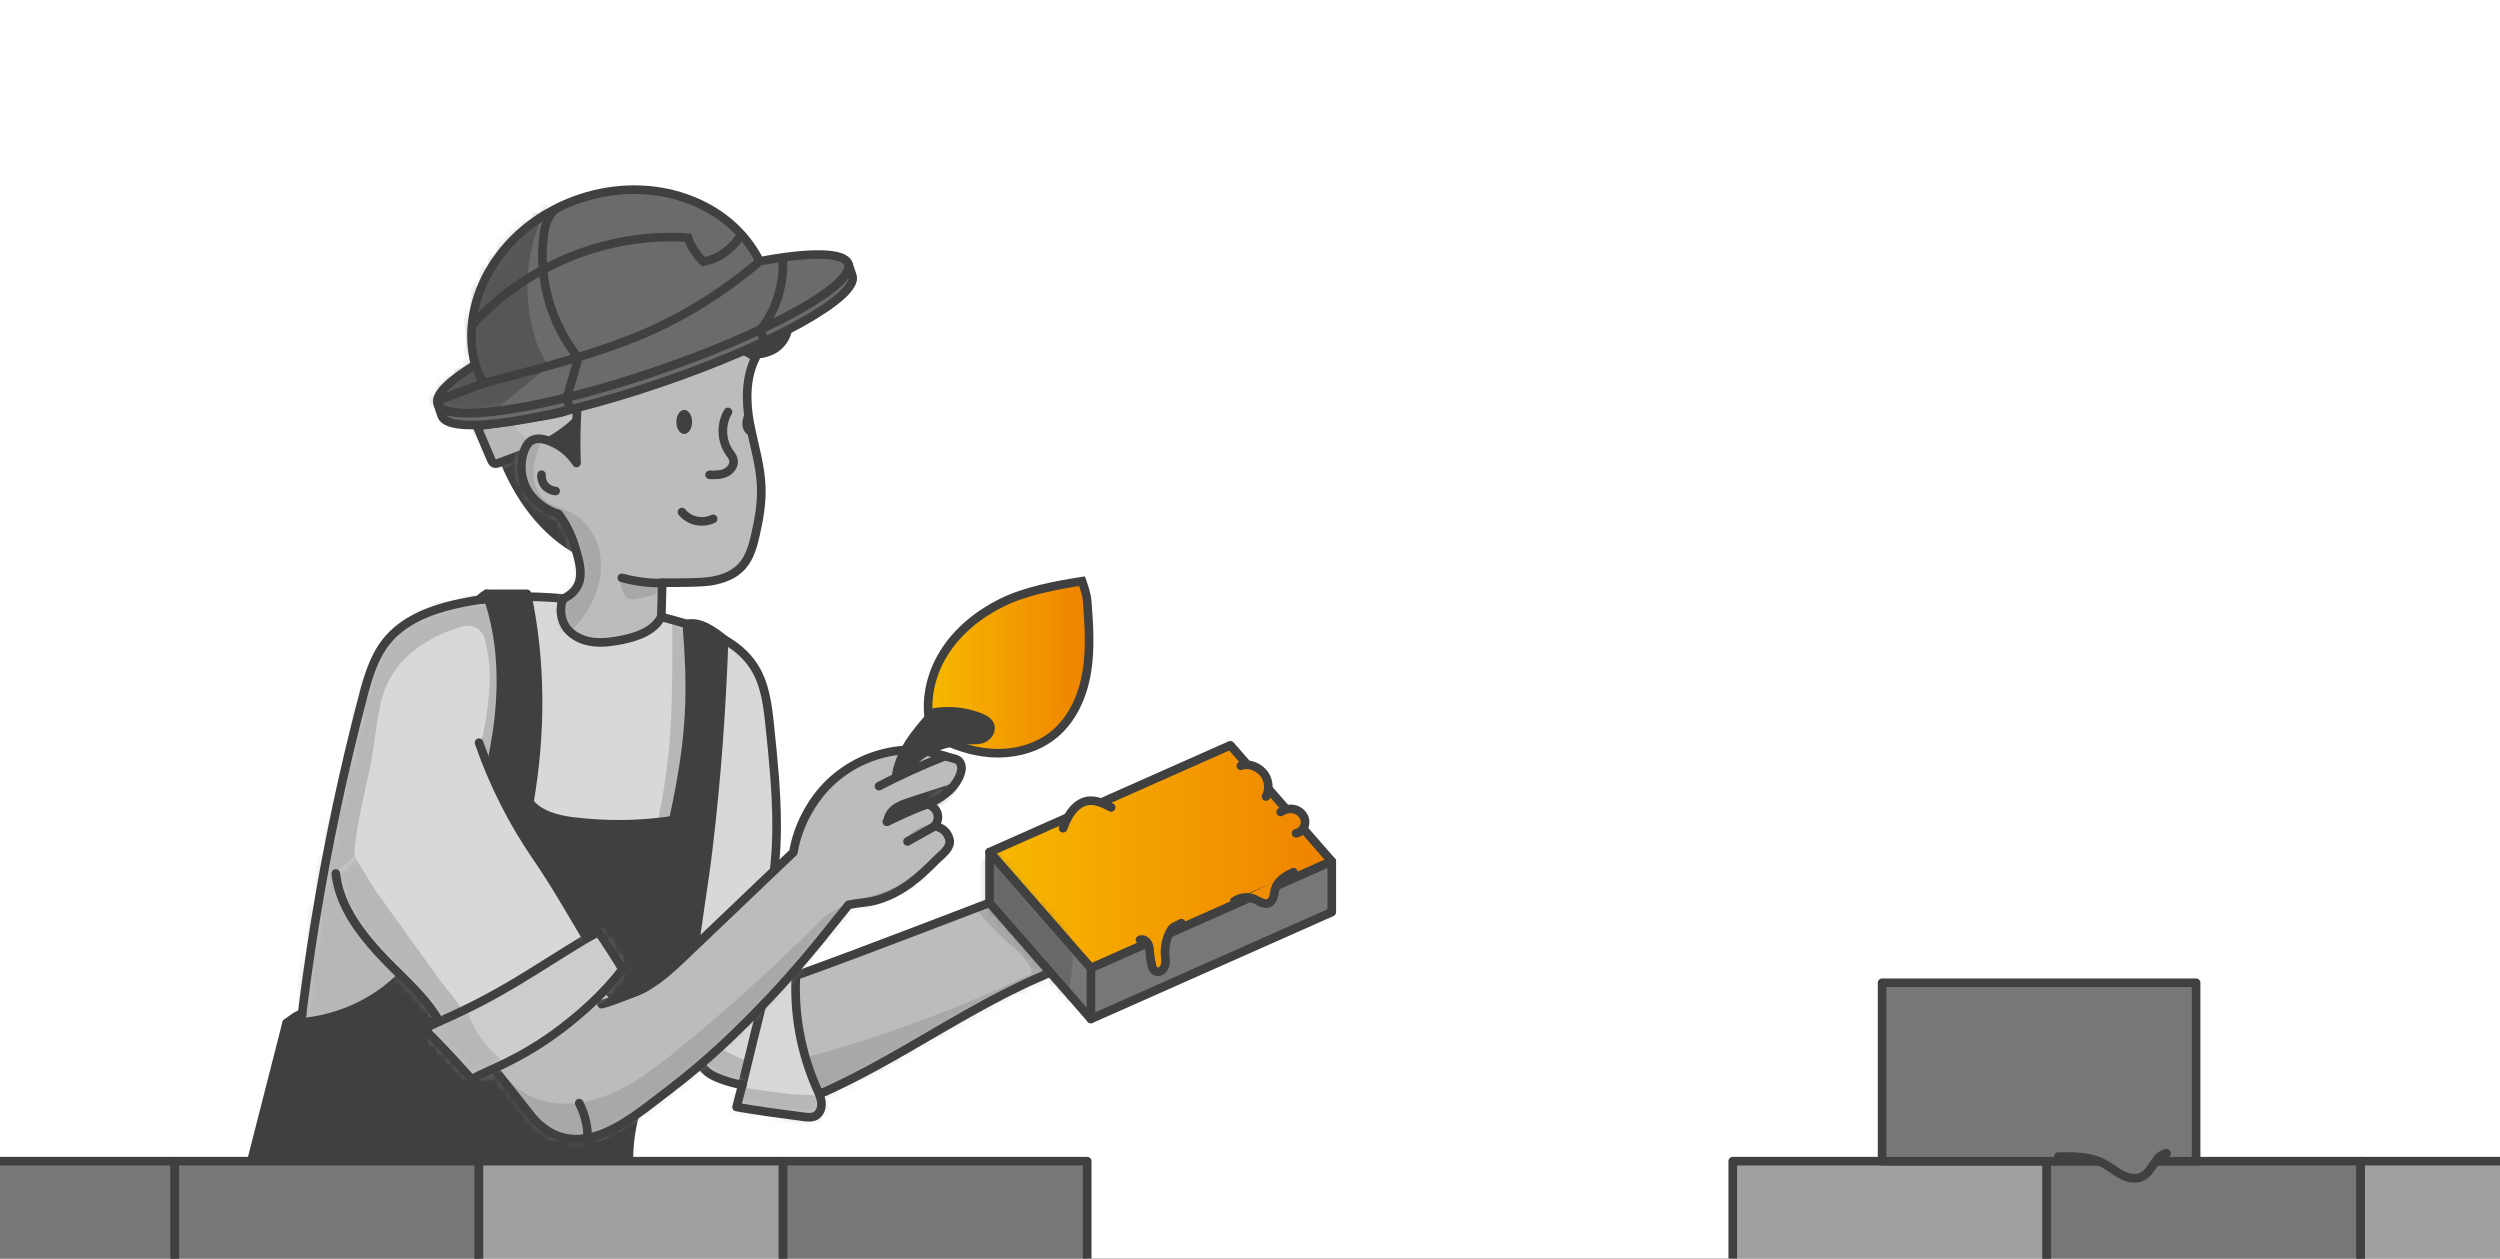 <?xml version="1.0" encoding="UTF-8"?>
<svg xmlns="http://www.w3.org/2000/svg" width="290" height="146" viewBox="0 0 290 146" fill="none">
  <rect x="0" y="0" width="290" height="146" fill="#333333" stroke="none"/>
  <g clip-path="url(#clip0_901_28993)">
    <rect width="320" height="146" transform="translate(-15)" fill="white"></rect>
    <path d="M109.223 85.72C111.291 86.736 113.567 87.391 115.874 87.375C118.181 87.36 120.511 86.651 122.288 85.181C124.425 83.418 125.61 80.709 126.063 77.976C126.517 75.243 126.317 72.449 126.11 69.677C126.048 68.838 125.517 67.414 125.517 67.414C122.518 67.884 118.943 68.553 116.22 69.9C113.498 71.248 111.037 73.234 109.446 75.828C107.854 78.422 107.2 81.648 108 84.581C108.1 84.942 108.261 85.127 108.569 85.343C108.877 85.558 108.884 85.551 109.215 85.72H109.223Z" fill="url(#paint0_linear_901_28993)" stroke="#404040" stroke-miterlimit="10"></path>
    <path d="M68.42 54.736C68.358 56.845 68.451 58.946 68.358 61.056C68.312 62.087 68.22 63.119 68.035 64.142C67.982 64.443 68.012 65.097 67.62 65.135C67.29 65.166 67.105 64.766 66.951 64.543C66.644 64.104 65.99 63.819 65.552 63.519C61.384 60.663 58.677 56.059 57.154 51.233C56.347 48.662 55.839 45.89 56.485 43.273C57.17 40.502 59.115 38.146 61.484 36.56C63.852 34.975 66.636 34.097 69.443 33.566C75.964 32.319 82.815 32.865 89.06 35.113C90.028 35.46 91.051 35.906 91.567 36.799C92.459 38.331 91.297 40.394 89.69 41.125C88.083 41.857 86.214 41.672 84.446 41.533C82.169 41.364 79.855 41.318 77.617 41.772C75.379 42.226 73.203 43.219 71.627 44.882C69.197 47.445 68.52 51.202 68.42 54.736Z" fill="#404040"></path>
    <path d="M67.09 48.608C65.859 49.894 64.344 50.879 62.76 51.68C61.176 52.48 59.5 53.096 57.831 53.704C57.677 53.758 57.508 53.82 57.354 53.766C57.154 53.704 57.047 53.489 56.962 53.288C56.416 52.011 55.87 50.733 55.324 49.455C57.639 49.101 59.953 48.739 62.268 48.385C63.829 48.146 65.421 47.892 66.859 47.238C66.89 47.646 66.982 48.215 67.097 48.608H67.09Z" fill="#C1C1C1"></path>
    <mask id="mask0_901_28993" style="mask-type:luminance" maskUnits="userSpaceOnUse" x="55" y="47" width="13" height="7">
      <path d="M67.09 48.608C65.859 49.894 64.344 50.879 62.76 51.68C61.176 52.48 59.5 53.096 57.831 53.704C57.677 53.758 57.508 53.82 57.354 53.766C57.154 53.704 57.047 53.489 56.962 53.288C56.416 52.011 55.87 50.733 55.324 49.455C57.639 49.101 59.953 48.739 62.268 48.385C63.829 48.146 65.421 47.892 66.859 47.238C66.89 47.646 66.982 48.215 67.097 48.608H67.09Z" fill="white"></path>
    </mask>
    <g mask="url(#mask0_901_28993)">
      <path d="M62.091 51.957C60.261 50.517 58.9 48.493 58.254 46.252C57.116 46.737 55.893 47.376 54.763 47.861C54.532 47.961 54.294 48.069 54.155 48.277C53.978 48.539 54.017 48.885 54.071 49.193C54.34 50.833 54.763 52.449 55.339 54.004C55.478 54.366 55.647 54.767 56.008 54.92C56.331 55.059 56.7 54.959 57.039 54.859C58.131 54.52 59.215 54.151 60.292 53.743C60.676 53.596 61.061 53.45 61.376 53.196C61.691 52.942 62.114 52.365 62.099 51.957H62.091Z" fill="#B7B7B7"></path>
    </g>
    <path d="M67.09 48.608C65.859 49.894 64.344 50.879 62.76 51.68C61.176 52.48 59.5 53.096 57.831 53.704C57.677 53.758 57.508 53.82 57.354 53.766C57.154 53.704 57.047 53.489 56.962 53.288C56.416 52.011 55.87 50.733 55.324 49.455C57.639 49.101 59.953 48.739 62.268 48.385C63.829 48.146 65.421 47.892 66.859 47.238C66.89 47.646 66.982 48.215 67.097 48.608H67.09Z" stroke="#404040" stroke-miterlimit="10"></path>
    <path d="M92.812 127.844C103.855 123.572 113.275 115.712 124.456 111.817C122.795 108.914 121.372 105.797 120.619 102.541C110.822 106.166 101.44 109.923 91.597 113.441C90.298 118.16 90.859 123.356 92.82 127.844H92.812Z" fill="#BCBCBC"></path>
    <mask id="mask1_901_28993" style="mask-type:luminance" maskUnits="userSpaceOnUse" x="90" y="102" width="35" height="26">
      <path d="M92.812 127.844C103.855 123.572 113.275 115.712 124.456 111.817C122.795 108.914 121.372 105.797 120.619 102.541C110.822 106.166 101.44 109.923 91.597 113.441C90.298 118.16 90.859 123.356 92.82 127.844H92.812Z" fill="white"></path>
    </mask>
    <g mask="url(#mask1_901_28993)">
      <path d="M120.75 108.221C121.626 109.661 122.265 111.247 122.649 112.886C122.818 113.602 123.11 114.565 122.987 115.304C122.88 115.912 122.249 116.066 121.772 116.32C121.119 116.666 120.465 117.02 119.812 117.367C116.366 119.199 112.898 121 109.384 122.701C105.877 124.403 102.309 125.996 98.672 127.397C97.288 127.928 95.727 128.437 94.366 127.867C92.612 127.136 91.99 125.019 91.574 123.163C94.604 122.386 97.611 121.524 100.587 120.561C105.824 118.868 110.968 116.897 115.99 114.642C116.812 114.272 117.628 113.903 118.443 113.518C118.643 113.425 118.843 113.333 119.035 113.233C119.173 113.171 119.512 113.079 119.604 112.963C119.804 112.702 119.473 112.117 119.335 111.878C118.635 110.708 117.512 109.877 116.497 108.96C115.328 107.906 114.29 106.72 113.26 105.535C113.137 105.396 113.006 105.235 112.998 105.042C112.998 104.865 113.098 104.703 113.244 104.596C113.39 104.488 113.552 104.434 113.721 104.38C114.852 104.034 116.02 103.818 117.182 103.61C118.497 105.05 119.75 106.559 120.757 108.221H120.75Z" fill="#A8A8A8"></path>
    </g>
    <path d="M92.812 127.844C103.855 123.572 113.275 115.712 124.456 111.817C122.795 108.914 121.372 105.797 120.619 102.541C110.822 106.166 101.44 109.923 91.597 113.441C90.298 118.16 90.859 123.356 92.82 127.844H92.812Z" stroke="#404040" stroke-linecap="round" stroke-linejoin="round"></path>
    <path d="M33.569 133.271C34.73 115.589 37.584 98.022 42.082 80.886C42.682 78.592 43.351 76.244 44.835 74.397C46.727 72.041 49.695 70.832 52.633 70.139C61.061 68.146 69.919 69.662 78.263 71.979C81.785 72.957 85.553 74.289 87.499 77.383C88.775 79.416 89.06 81.902 89.306 84.288C90.09 91.794 90.844 99.554 88.606 106.759C88.152 108.229 87.568 109.807 88.068 111.262C88.567 112.717 92.343 112.879 92.343 112.879C92.051 117.482 92.889 122.078 94.758 126.297C94.989 126.82 95.242 127.351 95.288 127.929C95.335 128.506 95.127 129.137 94.627 129.422C94.204 129.668 93.674 129.607 93.189 129.545C91.79 129.353 90.39 129.168 88.983 128.976C88.114 128.86 85.445 128.414 85.445 128.414L86.107 125.866C86.107 125.866 83.108 125.311 81.977 124.28C80.847 123.248 79.939 121.986 78.748 121.031C77.555 120.077 75.925 119.453 74.495 119.984C70.342 121.539 71.634 128.791 67.974 131.293C66.205 132.501 63.906 132.471 61.768 132.432C52.379 132.232 42.928 132.478 33.569 133.286V133.271Z" fill="#D8D8D8"></path>
    <mask id="mask2_901_28993" style="mask-type:luminance" maskUnits="userSpaceOnUse" x="33" y="69" width="63" height="65">
      <path d="M33.569 133.271C34.73 115.589 37.584 98.022 42.082 80.886C42.682 78.592 43.351 76.244 44.835 74.397C46.727 72.041 49.695 70.832 52.633 70.139C61.061 68.146 69.919 69.662 78.263 71.979C81.785 72.957 85.553 74.289 87.499 77.383C88.775 79.416 89.06 81.902 89.306 84.288C90.09 91.794 90.844 99.554 88.606 106.759C88.152 108.229 87.568 109.807 88.068 111.262C88.567 112.717 92.343 112.879 92.343 112.879C92.051 117.482 92.889 122.078 94.758 126.297C94.989 126.82 95.242 127.351 95.288 127.929C95.335 128.506 95.127 129.137 94.627 129.422C94.204 129.668 93.674 129.607 93.189 129.545C91.79 129.353 90.39 129.168 88.983 128.976C88.114 128.86 85.445 128.414 85.445 128.414L86.107 125.866C86.107 125.866 83.108 125.311 81.977 124.28C80.847 123.248 79.939 121.986 78.748 121.031C77.555 120.077 75.925 119.453 74.495 119.984C70.342 121.539 71.634 128.791 67.974 131.293C66.205 132.501 63.906 132.471 61.768 132.432C52.379 132.232 42.928 132.478 33.569 133.286V133.271Z" fill="white"></path>
    </mask>
    <g mask="url(#mask2_901_28993)">
      <path d="M75.279 119.691C76.779 120.954 78.278 122.216 79.786 123.479C80.831 124.364 81.908 125.257 83.2 125.726C84.053 126.034 85.053 126.134 85.83 125.657C86.606 125.18 87.383 123.355 86.545 123.017C82.815 121.531 79.34 119.429 76.287 116.82C75.979 117.62 75.595 118.883 75.287 119.683L75.279 119.691Z" fill="#B7B7B7"></path>
      <path d="M47.911 114.457C47.788 116.481 45.88 116.928 44.327 117.336C42.382 117.844 40.521 119.237 38.56 119.892C38.021 120.076 32.069 121.401 32.077 121.316C32.954 108.075 38.898 95.681 40.913 82.556C41.243 80.37 41.913 78.823 42.835 76.814C43.758 74.804 45.073 72.934 46.888 71.671C50.502 69.162 54.901 69.008 59.169 68.538C60.084 72.333 60.891 76.198 60.814 80.108C60.737 84.019 59.73 88.006 57.323 91.078C56.908 89.731 55.731 86.351 55.731 86.351C55.731 86.351 56.454 83.965 56.731 80.401C57.008 76.837 56.454 75.335 56.339 74.573C56.223 73.811 55.8 73.041 55.085 72.741C54.401 72.456 53.609 72.649 52.909 72.888C49.772 73.942 46.757 75.851 45.196 78.776C43.881 81.24 43.735 84.127 43.304 86.882C42.681 90.878 41.42 94.773 41.136 98.807C40.851 102.841 41.713 107.228 44.666 109.992C45.365 110.646 46.157 111.193 46.811 111.886C47.465 112.579 47.972 113.487 47.918 114.441L47.911 114.457Z" fill="#B7B7B7"></path>
      <path d="M85.63 130.114C85.138 129.806 86.106 125.857 86.106 125.857C86.106 125.857 88.406 116.273 89.974 110.354" fill="#CCCCCC"></path>
      <path d="M85.63 130.114C85.138 129.806 86.106 125.857 86.106 125.857C86.106 125.857 88.406 116.273 89.974 110.354" stroke="#404040" stroke-linecap="round" stroke-linejoin="round"></path>
      <path d="M85.615 126.088C85.238 126.643 84.861 127.212 84.707 127.867C84.553 128.521 84.684 129.283 85.192 129.706C85.561 130.022 86.068 130.114 86.545 130.191C88.029 130.438 89.521 130.684 91.005 130.938C92.635 131.208 94.658 131.562 96.111 130.53C96.996 129.899 97.403 128.606 96.496 127.774C95.465 126.835 92.828 127.066 91.497 126.897C89.529 126.65 87.568 126.381 85.607 126.088H85.615Z" fill="#B7B7B7"></path>
      <path d="M76.102 96.105C77.986 87.668 78.024 82.795 77.986 70.847C78.901 70.478 80.6 71.825 81.038 72.718C81.477 73.611 81.438 74.642 81.385 75.628C81.246 78.384 81.077 81.14 80.831 83.895C80.439 88.245 79.847 92.579 79.055 96.867C78.293 96.751 76.717 96.567 76.102 96.105Z" fill="#B7B7B7"></path>
    </g>
    <path d="M33.569 133.271C34.73 115.589 37.584 98.022 42.082 80.886C42.682 78.592 43.351 76.244 44.835 74.397C46.727 72.041 49.695 70.832 52.633 70.139C61.061 68.146 69.919 69.662 78.263 71.979C81.785 72.957 85.553 74.289 87.499 77.383C88.775 79.416 89.06 81.902 89.306 84.288C90.09 91.794 90.844 99.554 88.606 106.759C88.152 108.229 87.568 109.807 88.068 111.262C88.567 112.717 92.343 112.879 92.343 112.879C92.051 117.482 92.889 122.078 94.758 126.297C94.989 126.82 95.242 127.351 95.288 127.929C95.335 128.506 95.127 129.137 94.627 129.422C94.204 129.668 93.674 129.607 93.189 129.545C91.79 129.353 90.39 129.168 88.983 128.976C88.114 128.86 85.445 128.414 85.445 128.414L86.107 125.866C86.107 125.866 83.108 125.311 81.977 124.28C80.847 123.248 79.939 121.986 78.748 121.031C77.555 120.077 75.925 119.453 74.495 119.984C70.342 121.539 71.634 128.791 67.974 131.293C66.205 132.501 63.906 132.471 61.768 132.432C52.379 132.232 42.928 132.478 33.569 133.286V133.271Z" stroke="#404040" stroke-linecap="round" stroke-linejoin="round"></path>
    <path d="M29.155 134.695L33.246 118.676C38.706 118.676 44.097 116.328 47.58 112.117C51.064 107.906 52.955 102.625 54.586 97.414C56.039 92.779 57.346 88.076 57.869 83.249C58.392 78.423 58.108 73.442 56.447 68.885H61.13C62.806 76.814 62.783 85.074 61.407 93.049C62.483 94.481 64.529 95.043 66.305 95.274C70.219 95.774 74.203 95.736 78.101 95.143C80.339 84.935 80.239 79.947 79.678 72.387C81.139 72.01 82.831 73.211 83.999 74.166C83.684 82.633 83.138 90.262 82.131 98.676C81.646 102.71 80.908 106.728 80.485 110.747C80.093 114.457 78.071 118.083 76.556 121.455C76.394 121.816 76.233 122.178 76.071 122.54C74.372 126.397 72.88 130.477 72.957 134.688H29.148L29.155 134.695Z" fill="#404040" stroke="#404040" stroke-linecap="round" stroke-linejoin="round"></path>
    <path d="M56.454 68.885C56.2 69.039 55.739 69.285 55.647 69.57C55.939 69.562 56.346 69.462 56.639 69.454C56.538 69.262 56.531 69.085 56.446 68.885H56.454Z" stroke="#404040" stroke-linecap="round" stroke-linejoin="round"></path>
    <path d="M69.365 113.333L71.119 115.565C74.272 115.611 76.902 113.287 79.186 111.116C83.469 107.028 87.752 102.94 92.035 98.86C92.512 95.912 94.096 92.887 96.257 90.816C98.418 88.745 101.255 87.413 104.224 87.067C105.577 86.905 106.946 87.044 108.276 87.336C108.961 87.49 109.614 87.714 110.283 87.898C110.799 88.037 111.291 88.075 111.475 88.691C111.621 89.161 111.475 89.677 111.275 90.115C110.56 91.647 109.068 92.71 107.484 93.287C108.046 93.364 108.553 93.78 108.73 94.326C108.907 94.873 108.745 95.504 108.33 95.897C108.515 95.727 109.207 96.105 109.361 96.205C109.707 96.443 109.899 96.751 110.06 97.128C110.553 98.275 109.253 99.091 108.545 99.807C107.615 100.754 106.646 101.67 105.577 102.455C103.978 103.633 102.124 104.518 100.148 104.696C99.318 104.772 98.433 104.965 98.433 104.965C98.433 104.965 96.849 106.913 96.342 107.551C95.603 108.491 94.85 109.422 94.081 110.338C92.558 112.163 90.982 113.949 89.352 115.681C85.753 119.499 81.946 123.148 77.755 126.319C73.403 129.614 67.351 135.187 62.175 130.084C61.66 129.576 57.185 123.725 57.069 123.779C61.768 121.385 66.013 117.397 69.358 113.325L69.365 113.333Z" fill="#BCBCBC"></path>
    <mask id="mask3_901_28993" style="mask-type:luminance" maskUnits="userSpaceOnUse" x="57" y="86" width="55" height="47">
      <path d="M69.365 113.333L71.119 115.565C74.272 115.611 76.902 113.287 79.186 111.116C83.469 107.028 87.752 102.94 92.035 98.86C92.512 95.912 94.096 92.887 96.257 90.816C98.418 88.745 101.255 87.413 104.224 87.067C105.577 86.905 106.946 87.044 108.276 87.336C108.961 87.49 109.614 87.714 110.283 87.898C110.799 88.037 111.291 88.075 111.475 88.691C111.621 89.161 111.475 89.677 111.275 90.115C110.56 91.647 109.068 92.71 107.484 93.287C108.046 93.364 108.553 93.78 108.73 94.326C108.907 94.873 108.745 95.504 108.33 95.897C108.515 95.727 109.207 96.105 109.361 96.205C109.707 96.443 109.899 96.751 110.06 97.128C110.553 98.275 109.253 99.091 108.545 99.807C107.615 100.754 106.646 101.67 105.577 102.455C103.978 103.633 102.124 104.518 100.148 104.696C99.318 104.772 98.433 104.965 98.433 104.965C98.433 104.965 96.849 106.913 96.342 107.551C95.603 108.491 94.85 109.422 94.081 110.338C92.558 112.163 90.982 113.949 89.352 115.681C85.753 119.499 81.946 123.148 77.755 126.319C73.403 129.614 67.351 135.187 62.175 130.084C61.66 129.576 57.185 123.725 57.069 123.779C61.768 121.385 66.013 117.397 69.358 113.325L69.365 113.333Z" fill="white"></path>
    </mask>
    <g mask="url(#mask3_901_28993)">
      <path d="M94.541 107.436C94.934 107.051 95.226 106.636 95.672 106.312C96.118 105.989 96.572 105.72 97.048 105.473C97.979 104.988 98.978 104.611 99.963 104.272C101.186 103.849 102.424 103.464 103.631 102.995C104.231 102.764 104.823 102.51 105.4 102.232C105.692 102.094 105.976 101.94 106.253 101.786C106.515 101.64 106.784 101.624 107.084 101.647C107.222 101.655 107.376 101.686 107.453 101.801C107.599 102.009 107.368 102.271 107.161 102.409C105.015 103.88 102.454 104.588 100.124 105.743C99.778 105.912 99.417 106.097 99.132 106.366C98.871 106.613 98.886 106.897 98.779 107.228C98.563 107.914 98.233 108.568 97.887 109.191C97.31 110.231 96.641 111.208 95.941 112.171C94.219 114.534 92.119 116.605 89.912 118.514C86.313 121.624 82.415 124.372 78.531 127.112C75.417 129.306 72.241 131.539 68.626 132.732C65.974 133.61 62.836 133.833 60.583 132.186C59.622 131.485 58.907 130.507 58.207 129.545C57.507 128.591 56.8 127.597 56.546 126.435C56.292 125.273 56.638 123.902 57.653 123.302C58.714 125.773 61.236 127.436 63.889 127.882C66.543 128.329 69.288 127.674 71.71 126.497C74.132 125.327 76.278 123.656 78.37 121.963C83.999 117.398 89.397 112.548 94.541 107.436Z" fill="#A8A8A8"></path>
      <path d="M110.597 91.371C108.913 91.917 107.237 92.464 105.553 93.018C104.976 93.203 104.384 93.403 103.892 93.757C103.4 94.111 103 94.658 102.984 95.266C104.845 94.196 106.868 93.411 108.959 92.933C109.705 92.764 110.213 92.025 110.605 91.371H110.597Z" fill="#BCBCBC" stroke="#404040" stroke-linecap="round" stroke-linejoin="round"></path>
      <path d="M106.538 96.058C105.93 96.359 105.392 96.867 105.215 97.513C106.261 96.975 107.299 96.443 108.345 95.904C108.445 95.851 108.737 95.658 108.568 95.52C108.468 95.443 108.091 95.581 107.983 95.604C107.491 95.704 106.991 95.828 106.538 96.058Z" fill="#A8A8A8"></path>
    </g>
    <path d="M69.365 113.333L71.119 115.565C74.272 115.611 76.902 113.287 79.186 111.116C83.469 107.028 87.752 102.94 92.035 98.86C92.512 95.912 94.096 92.887 96.257 90.816C98.418 88.745 101.255 87.413 104.224 87.067C105.577 86.905 106.946 87.044 108.276 87.336C108.961 87.49 109.614 87.714 110.283 87.898C110.799 88.037 111.291 88.075 111.475 88.691C111.621 89.161 111.475 89.677 111.275 90.115C110.56 91.647 109.068 92.71 107.484 93.287C108.046 93.364 108.553 93.78 108.73 94.326C108.907 94.873 108.745 95.504 108.33 95.897C108.515 95.727 109.207 96.105 109.361 96.205C109.707 96.443 109.899 96.751 110.06 97.128C110.553 98.275 109.253 99.091 108.545 99.807C107.615 100.754 106.646 101.67 105.577 102.455C103.978 103.633 102.124 104.518 100.148 104.696C99.318 104.772 98.433 104.965 98.433 104.965C98.433 104.965 96.849 106.913 96.342 107.551C95.603 108.491 94.85 109.422 94.081 110.338C92.558 112.163 90.982 113.949 89.352 115.681C85.753 119.499 81.946 123.148 77.755 126.319C73.403 129.614 67.351 135.187 62.175 130.084C61.66 129.576 57.185 123.725 57.069 123.779C61.768 121.385 66.013 117.397 69.358 113.325L69.365 113.333Z" stroke="#404040" stroke-linecap="round" stroke-linejoin="round"></path>
    <path d="M74.887 114.526C74.057 114.988 70.719 116.296 69.781 116.481" stroke="#404040" stroke-linecap="round" stroke-linejoin="round"></path>
    <path d="M67.705 132.101C67.897 132.077 68.051 131.908 68.105 131.723C68.158 131.539 68.151 131.338 68.135 131.146C68.02 130.037 67.697 128.952 67.189 127.959" stroke="#404040" stroke-linecap="round" stroke-linejoin="round"></path>
    <path d="M109.63 87.707C107.015 88.73 104.454 89.893 101.963 91.194" stroke="#404040" stroke-linecap="round" stroke-linejoin="round"></path>
    <path d="M107.485 93.287C105.924 93.911 104.386 94.596 102.871 95.327" stroke="#404040" stroke-linecap="round" stroke-linejoin="round"></path>
    <path d="M108.322 95.897L105.27 97.606" stroke="#404040" stroke-linecap="round" stroke-linejoin="round"></path>
    <path d="M38.952 101.324C39.321 104.827 41.498 107.86 43.866 110.469C46.234 113.079 49.249 115.427 50.964 118.499L49.964 118.968C49.58 119.145 49.495 119.646 49.795 119.946C51.379 121.508 53.571 123.926 54.416 124.865C54.617 125.088 54.955 125.127 55.201 124.957C56.17 124.287 60.107 123.125 65.082 119.353C70.058 115.581 72.203 112.402 72.203 112.402C72.203 112.402 69.781 108.445 69.373 108.137C68.943 108.383 68.497 108.607 68.058 108.837C66.174 105.681 64.367 102.471 62.283 99.454C59.461 95.35 57.193 90.863 55.57 86.151" fill="#D8D8D8"></path>
    <mask id="mask4_901_28993" style="mask-type:luminance" maskUnits="userSpaceOnUse" x="38" y="86" width="35" height="40">
      <path d="M38.952 101.324C39.321 104.827 41.498 107.86 43.866 110.469C46.234 113.079 49.249 115.427 50.964 118.499L49.964 118.968C49.58 119.145 49.495 119.646 49.795 119.946C51.379 121.508 53.571 123.926 54.416 124.865C54.617 125.088 54.955 125.127 55.201 124.957C56.17 124.287 60.107 123.125 65.082 119.353C70.058 115.581 72.203 112.402 72.203 112.402C72.203 112.402 69.781 108.445 69.373 108.137C68.943 108.383 68.497 108.607 68.058 108.837C66.174 105.681 64.367 102.471 62.283 99.454C59.461 95.35 57.193 90.863 55.57 86.151" fill="white"></path>
    </mask>
    <g mask="url(#mask4_901_28993)">
      <path d="M40.267 98.052C39.637 98.845 38.56 99.807 37.668 100.292C38.645 103.495 39.883 106.612 41.374 109.607C43.159 113.194 45.335 116.658 48.311 119.337C49.234 120.169 50.356 120.954 51.587 120.846C52.994 120.723 53.994 119.237 53.748 117.859C53.486 116.412 51.887 114.896 51.056 113.741C48.695 110.454 46.327 107.167 43.966 103.88C42.636 102.032 41.59 99.892 40.267 98.052Z" fill="#B7B7B7"></path>
      <path d="M68.073 108.83C61.568 112.771 58.346 115.242 50.971 118.498C50.348 118.167 49.372 118.691 49.003 119.299C48.633 119.907 48.68 120.684 48.949 121.339C49.218 121.993 49.687 122.54 50.172 123.055C51.21 124.179 52.386 125.257 53.824 125.765C55.262 126.273 56.862 126.181 58.323 125.742C59.784 125.303 61.13 124.557 62.437 123.764C64.775 122.34 67.028 120.761 69.158 119.037C71.049 117.513 72.895 115.804 73.879 113.579C74.379 112.44 74.633 111.124 74.218 109.953C73.787 108.722 72.71 107.844 71.688 107.028C71.08 106.543 70.242 106.051 69.588 106.466C68.843 106.943 68.835 108.368 68.081 108.83H68.073Z" fill="#CCCCCC"></path>
      <mask id="mask5_901_28993" style="mask-type:luminance" maskUnits="userSpaceOnUse" x="48" y="106" width="27" height="21">
        <path d="M68.073 108.83C61.568 112.771 58.346 115.242 50.971 118.498C50.348 118.167 49.372 118.691 49.003 119.299C48.633 119.907 48.68 120.684 48.949 121.339C49.218 121.993 49.687 122.54 50.172 123.055C51.21 124.179 52.386 125.257 53.824 125.765C55.262 126.273 56.862 126.181 58.323 125.742C59.784 125.303 61.13 124.557 62.437 123.764C64.775 122.34 67.028 120.761 69.158 119.037C71.049 117.513 72.895 115.804 73.879 113.579C74.379 112.44 74.633 111.124 74.218 109.953C73.787 108.722 72.71 107.844 71.688 107.028C71.08 106.543 70.242 106.051 69.588 106.466C68.843 106.943 68.835 108.368 68.081 108.83H68.073Z" fill="white"></path>
      </mask>
      <g mask="url(#mask5_901_28993)">
        <path d="M59.968 124.126C58.715 125.088 57.323 125.865 55.839 126.412C55.416 126.566 54.962 126.712 54.516 126.643C53.893 126.551 53.408 126.073 52.962 125.619C51.355 123.979 49.748 122.332 48.133 120.692C47.672 120.215 47.164 119.545 47.472 118.953C47.633 118.629 47.995 118.46 48.325 118.314C49.694 117.706 51.317 116.635 52.786 116.358C54.101 116.112 54.262 117.59 54.677 118.498C55.769 120.877 57.646 122.902 59.968 124.118V124.126Z" fill="#B7B7B7"></path>
      </g>
      <path d="M68.073 108.83C61.568 112.771 58.346 115.242 50.971 118.498C50.348 118.167 49.372 118.691 49.003 119.299C48.633 119.907 48.68 120.684 48.949 121.339C49.218 121.993 49.687 122.54 50.172 123.055C51.21 124.179 52.386 125.257 53.824 125.765C55.262 126.273 56.862 126.181 58.323 125.742C59.784 125.303 61.13 124.557 62.437 123.764C64.775 122.34 67.028 120.761 69.158 119.037C71.049 117.513 72.895 115.804 73.879 113.579C74.379 112.44 74.633 111.124 74.218 109.953C73.787 108.722 72.71 107.844 71.688 107.028C71.08 106.543 70.242 106.051 69.588 106.466C68.843 106.943 68.835 108.368 68.081 108.83H68.073Z" stroke="#404040" stroke-linecap="round" stroke-linejoin="round"></path>
    </g>
    <path d="M38.952 101.324C39.321 104.827 41.498 107.86 43.866 110.469C46.234 113.079 49.249 115.427 50.964 118.499L49.964 118.968C49.58 119.145 49.495 119.646 49.795 119.946C51.379 121.508 53.571 123.926 54.416 124.865C54.617 125.088 54.955 125.127 55.201 124.957C56.17 124.287 60.107 123.125 65.082 119.353C70.058 115.581 72.203 112.402 72.203 112.402C72.203 112.402 69.781 108.445 69.373 108.137C68.943 108.383 68.497 108.607 68.058 108.837C66.174 105.681 64.367 102.471 62.283 99.454C59.461 95.35 57.193 90.863 55.57 86.151" stroke="#404040" stroke-linecap="round" stroke-linejoin="round"></path>
    <path d="M33.254 118.683C33.761 118.314 34.423 117.713 35.046 117.613C34.969 117.952 34.938 118.514 34.9 118.853C34.377 118.822 33.754 118.868 33.262 118.676L33.254 118.683Z" fill="#404040" stroke="#404040" stroke-linecap="round" stroke-linejoin="round"></path>
    <path d="M105.939 89.23C106.808 87.914 108.254 87.198 109.769 86.782C110.669 86.536 111.661 86.359 112.591 86.344C113.406 86.336 114.16 86.351 114.813 85.743C115.29 85.304 115.536 84.588 115.321 83.98C115.083 83.326 114.398 82.949 113.752 82.702C111.945 82.01 109.946 81.832 108.046 82.194C106.985 83.372 105.932 84.558 105.07 85.889C104.209 87.221 103.563 88.722 103.417 90.3L105.932 89.223L105.939 89.23Z" fill="#404040"></path>
    <path d="M114.79 98.845L126.548 112.301L154.485 99.915L142.72 86.451L114.79 98.845Z" fill="url(#paint1_linear_901_28993)" stroke="#404040" stroke-linecap="round" stroke-linejoin="round"></path>
    <path d="M154.485 105.804L126.548 118.198L114.79 104.734V98.845L126.548 112.301L154.485 99.915V105.804Z" fill="#777777"></path>
    <mask id="mask6_901_28993" style="mask-type:luminance" maskUnits="userSpaceOnUse" x="114" y="98" width="41" height="21">
      <path d="M154.485 105.804L126.548 118.198L114.79 104.734V98.845L126.548 112.301L154.485 99.915V105.804Z" fill="white"></path>
    </mask>
    <g mask="url(#mask6_901_28993)">
      <path d="M124.179 108.537C123.602 106.289 122.018 104.449 120.357 102.833C118.696 101.216 116.897 99.692 115.674 97.721C114.682 98.976 113.698 100.223 112.706 101.478C112.537 101.686 112.367 101.909 112.291 102.171C112.175 102.563 112.291 102.971 112.421 103.356C113.936 107.936 116.728 112.093 120.396 115.227C121.072 115.804 122.026 116.866 122.864 117.166C123.964 117.559 123.925 115.989 124.002 115.296C124.248 113.063 124.74 110.769 124.171 108.545L124.179 108.537Z" fill="#686868"></path>
    </g>
    <path d="M154.485 105.804L126.548 118.198L114.79 104.734V98.845L126.548 112.301L154.485 99.915V105.804Z" stroke="#404040" stroke-linecap="round" stroke-linejoin="round"></path>
    <path d="M126.548 118.198V112.301" stroke="#404040" stroke-linecap="round" stroke-linejoin="round"></path>
    <path d="M132.238 109.022C132.592 108.883 133.007 109.138 133.176 109.484C133.346 109.83 133.361 110.223 133.392 110.6C133.43 111.062 133.499 111.516 133.615 111.97C133.676 112.217 133.761 112.471 133.961 112.617C134.222 112.802 134.607 112.733 134.837 112.509C135.068 112.286 135.168 111.963 135.191 111.639C135.214 111.316 135.168 111 135.145 110.685C135.091 109.676 135.353 108.653 135.883 107.798C136.106 107.444 136.691 107.321 137.037 107.09" fill="url(#paint2_linear_901_28993)"></path>
    <path d="M132.238 109.022C132.592 108.883 133.007 109.138 133.176 109.484C133.346 109.83 133.361 110.223 133.392 110.6C133.43 111.062 133.499 111.516 133.615 111.97C133.676 112.217 133.761 112.471 133.961 112.617C134.222 112.802 134.607 112.733 134.837 112.509C135.068 112.286 135.168 111.963 135.191 111.639C135.214 111.316 135.168 111 135.145 110.685C135.091 109.676 135.353 108.653 135.883 107.798C136.106 107.444 136.691 107.321 137.037 107.09" stroke="#404040" stroke-linecap="round" stroke-linejoin="round"></path>
    <path d="M150.348 96.659C150.956 96.559 151.417 95.935 151.394 95.32C151.371 94.704 150.91 94.142 150.325 93.934C149.741 93.726 149.072 93.849 148.557 94.188" fill="url(#paint3_linear_901_28993)"></path>
    <path d="M150.348 96.659C150.956 96.559 151.417 95.935 151.394 95.32C151.371 94.704 150.91 94.142 150.325 93.934C149.741 93.726 149.072 93.849 148.557 94.188" stroke="#404040" stroke-linecap="round" stroke-linejoin="round"></path>
    <path d="M143.188 104.534C143.865 104.057 144.773 103.965 145.526 104.296C145.811 104.419 146.08 104.604 146.372 104.719C146.664 104.835 147.01 104.865 147.279 104.704C147.533 104.55 147.672 104.242 147.749 103.942C147.825 103.641 147.849 103.326 147.949 103.033C148.256 102.094 149.187 101.586 150.032 101.17" fill="url(#paint4_linear_901_28993)"></path>
    <path d="M143.188 104.534C143.865 104.057 144.773 103.965 145.526 104.296C145.811 104.419 146.08 104.604 146.372 104.719C146.664 104.835 147.01 104.865 147.279 104.704C147.533 104.55 147.672 104.242 147.749 103.942C147.825 103.641 147.849 103.326 147.949 103.033C148.256 102.094 149.187 101.586 150.032 101.17" stroke="#404040" stroke-linecap="round" stroke-linejoin="round"></path>
    <path d="M128.894 93.657C128.032 93.21 127.102 92.748 126.148 92.91C125.418 93.033 124.787 93.518 124.333 94.103C123.88 94.688 123.595 95.389 123.318 96.074" fill="url(#paint5_linear_901_28993)"></path>
    <path d="M128.894 93.657C128.032 93.21 127.102 92.748 126.148 92.91C125.418 93.033 124.787 93.518 124.333 94.103C123.88 94.688 123.595 95.389 123.318 96.074" stroke="#404040" stroke-linecap="round" stroke-linejoin="round"></path>
    <path d="M143.942 88.83C144.911 88.461 146.126 89.015 146.688 89.839C147.195 90.578 147.264 91.594 146.865 92.394" fill="url(#paint6_linear_901_28993)"></path>
    <path d="M143.942 88.83C144.911 88.461 146.126 89.015 146.688 89.839C147.195 90.578 147.264 91.594 146.865 92.394" stroke="#404040" stroke-linecap="round" stroke-linejoin="round"></path>
    <path d="M20.281 134.695H-15V154.748H20.281V134.695Z" fill="#777777" stroke="#404040" stroke-linecap="round" stroke-linejoin="round"></path>
    <path d="M55.562 134.695H20.281V154.748H55.562V134.695Z" fill="#777777" stroke="#404040" stroke-linecap="round" stroke-linejoin="round"></path>
    <path d="M90.836 134.695H55.555V154.748H90.836V134.695Z" fill="#A0A0A0" stroke="#404040" stroke-linecap="round" stroke-linejoin="round"></path>
    <path d="M126.117 134.695H90.836V154.748H126.117V134.695Z" fill="#777777" stroke="#404040" stroke-linecap="round" stroke-linejoin="round"></path>
    <path d="M76.717 71.517C75.918 73.172 73.941 73.865 72.142 74.227C71.027 74.45 69.873 74.612 68.743 74.465C67.612 74.319 66.49 73.819 65.775 72.926C65.059 72.033 64.806 70.424 65.375 69.431C66.413 68.969 67.174 68.091 67.305 66.96C67.443 65.759 66.997 64.427 66.651 63.28C66.251 61.964 65.621 60.717 64.782 59.616C63.344 59.223 61.791 58.022 61.091 56.698C60.392 55.374 60.284 53.758 60.776 52.349C60.961 51.833 61.245 51.31 61.737 51.063C62.26 50.794 62.891 50.894 63.452 51.071C64.852 51.525 66.082 52.472 66.874 53.704C66.72 49.755 66.997 45.79 67.405 41.856C70.957 40.633 74.395 39.747 78.147 39.516C81.447 39.316 84.961 39.578 87.66 41.479C86.491 43.712 86.499 46.545 86.96 49.023C87.421 51.502 88.214 53.935 88.306 56.46C88.375 58.369 88.044 60.27 87.614 62.125C87.322 63.396 86.953 64.697 86.084 65.666C84.999 66.883 83.315 67.376 81.693 67.499C80.07 67.622 76.817 67.591 76.817 67.591L76.717 71.502V71.517Z" fill="#BCBCBC"></path>
    <mask id="mask7_901_28993" style="mask-type:luminance" maskUnits="userSpaceOnUse" x="60" y="39" width="29" height="36">
      <path d="M76.717 71.517C75.918 73.172 73.941 73.865 72.142 74.227C71.027 74.45 69.873 74.612 68.743 74.465C67.612 74.319 66.49 73.819 65.775 72.926C65.059 72.033 64.806 70.424 65.375 69.431C66.413 68.969 67.174 68.091 67.305 66.96C67.443 65.759 66.997 64.427 66.651 63.28C66.251 61.964 65.621 60.717 64.782 59.616C63.344 59.223 61.791 58.022 61.091 56.698C60.392 55.374 60.284 53.758 60.776 52.349C60.961 51.833 61.245 51.31 61.737 51.063C62.26 50.794 62.891 50.894 63.452 51.071C64.852 51.525 66.082 52.472 66.874 53.704C66.72 49.755 66.997 45.79 67.405 41.856C70.957 40.633 74.395 39.747 78.147 39.516C81.447 39.316 84.961 39.578 87.66 41.479C86.491 43.712 86.499 46.545 86.96 49.023C87.421 51.502 88.214 53.935 88.306 56.46C88.375 58.369 88.044 60.27 87.614 62.125C87.322 63.396 86.953 64.697 86.084 65.666C84.999 66.883 83.315 67.376 81.693 67.499C80.07 67.622 76.817 67.591 76.817 67.591L76.717 71.502V71.517Z" fill="white"></path>
    </mask>
    <g mask="url(#mask7_901_28993)">
      <path d="M65.174 74.242C66.62 72.965 67.904 71.463 68.742 69.716C69.581 67.969 69.95 65.975 69.573 64.073C69.196 62.172 68.019 60.409 66.312 59.508C65.236 58.939 63.952 58.708 63.059 57.884C62.344 57.222 61.968 56.252 61.891 55.282C61.814 54.312 62.021 53.334 62.329 52.411C62.467 51.98 62.637 51.556 62.652 51.102C62.667 50.648 62.506 50.163 62.129 49.924C61.483 49.516 60.645 50.009 60.13 50.563C58.684 52.111 57.992 54.343 58.323 56.437C58.653 58.531 59.984 60.447 61.837 61.479C62.883 62.064 64.128 62.418 64.851 63.373C65.628 64.404 65.543 65.898 64.959 67.052C64.374 68.207 63.375 69.085 62.367 69.901C62.821 71.602 63.828 73.118 65.19 74.235L65.174 74.242Z" fill="#A8A8A8"></path>
      <path d="M73.795 69.478C73.464 69.531 73.103 69.562 72.818 69.416C72.557 69.277 72.434 69.016 72.326 68.777C72.095 68.254 71.865 67.676 72.088 67.145C72.441 67.538 73.11 67.591 73.703 67.607C74.325 67.622 76.809 67.353 76.825 68.238C76.832 68.946 74.441 69.37 73.795 69.478Z" fill="#A8A8A8"></path>
    </g>
    <path d="M76.717 71.517C75.918 73.172 73.941 73.865 72.142 74.227C71.027 74.45 69.873 74.612 68.743 74.465C67.612 74.319 66.49 73.819 65.775 72.926C65.059 72.033 64.806 70.424 65.375 69.431C66.413 68.969 67.174 68.091 67.305 66.96C67.443 65.759 66.997 64.427 66.651 63.28C66.251 61.964 65.621 60.717 64.782 59.616C63.344 59.223 61.791 58.022 61.091 56.698C60.392 55.374 60.284 53.758 60.776 52.349C60.961 51.833 61.245 51.31 61.737 51.063C62.26 50.794 62.891 50.894 63.452 51.071C64.852 51.525 66.082 52.472 66.874 53.704C66.72 49.755 66.997 45.79 67.405 41.856C70.957 40.633 74.395 39.747 78.147 39.516C81.447 39.316 84.961 39.578 87.66 41.479C86.491 43.712 86.499 46.545 86.96 49.023C87.421 51.502 88.214 53.935 88.306 56.46C88.375 58.369 88.044 60.27 87.614 62.125C87.322 63.396 86.953 64.697 86.084 65.666C84.999 66.883 83.315 67.376 81.693 67.499C80.07 67.622 76.817 67.591 76.817 67.591L76.717 71.502V71.517Z" stroke="#404040" stroke-linecap="round" stroke-linejoin="round"></path>
    <path d="M76.825 67.607C76.825 67.607 74.871 67.776 72.134 67.029" stroke="#404040" stroke-linecap="round" stroke-linejoin="round"></path>
    <path d="M84.445 47.784C83.607 49.193 83.661 51.079 84.576 52.434C84.769 52.719 84.999 52.988 85.076 53.319C85.222 53.935 84.761 54.566 84.184 54.836C83.607 55.105 82.946 55.097 82.315 55.082" stroke="#404040" stroke-linecap="round" stroke-linejoin="round"></path>
    <path d="M82.724 60.186C82.124 60.47 81.432 60.555 80.778 60.416C80.124 60.278 79.532 59.916 79.109 59.4" stroke="#404040" stroke-linecap="round" stroke-linejoin="round"></path>
    <path d="M79.37 50.34C79.876 50.34 80.285 49.716 80.285 48.947C80.285 48.177 79.876 47.553 79.37 47.553C78.865 47.553 78.455 48.177 78.455 48.947C78.455 49.716 78.865 50.34 79.37 50.34Z" fill="#404040"></path>
    <path d="M87.137 49.178L86.991 48.131C86.975 48.023 86.952 47.892 86.86 47.838C86.345 47.515 86.106 48.808 86.106 49.07C86.106 49.84 86.514 50.463 87.022 50.463C87.26 50.463 87.298 50.409 87.275 50.194C87.252 49.978 87.214 49.747 87.183 49.524L87.137 49.178Z" fill="#404040"></path>
    <path d="M62.814 55.074C62.776 55.536 62.937 56.013 63.237 56.36C63.537 56.706 63.991 56.929 64.452 56.953" stroke="#404040" stroke-linecap="round" stroke-linejoin="round"></path>
    <path d="M98.418 30.617C97.949 29.232 93.951 29.209 88.122 30.31C84.692 23.389 75.725 20.156 67.167 23.073C58.331 26.083 53.133 34.536 55.117 42.326C52.071 44.197 50.418 45.813 50.772 46.845C51.587 49.247 62.914 47.561 76.072 43.081C89.229 38.6 99.234 33.019 98.418 30.617Z" fill="#6B6B6B"></path>
    <mask id="mask8_901_28993" style="mask-type:luminance" maskUnits="userSpaceOnUse" x="50" y="22" width="49" height="26">
      <path d="M98.418 30.617C97.949 29.232 93.951 29.209 88.122 30.31C84.692 23.389 75.725 20.156 67.167 23.073C58.331 26.083 53.133 34.536 55.117 42.326C52.071 44.197 50.418 45.813 50.772 46.845C51.587 49.247 62.914 47.561 76.072 43.081C89.229 38.6 99.234 33.019 98.418 30.617Z" fill="white"></path>
    </mask>
    <g mask="url(#mask8_901_28993)">
      <path d="M53.494 34.521C53.494 32.943 53.801 31.334 54.64 30.002C55.647 28.401 57.293 27.346 58.892 26.345C60.545 25.306 62.207 24.267 63.86 23.227C61.891 26.561 61.007 30.487 61.207 34.343C61.307 36.276 61.684 38.185 62.337 40.009C62.537 40.571 63.498 42.018 63.368 42.55C63.26 42.981 62.383 43.473 62.045 43.751C61.768 43.981 61.499 44.22 61.222 44.451C60.661 44.928 60.084 45.398 59.515 45.867C58.392 46.776 57.254 47.661 56.101 48.531C55.34 49.101 54.471 49.693 53.525 49.616C52.825 49.555 52.217 49.147 51.648 48.746C50.81 48.161 49.91 47.469 49.734 46.46C49.587 45.636 49.987 44.797 50.51 44.151C51.225 43.266 52.302 42.942 53.048 42.196C54.955 40.294 53.494 36.807 53.494 34.528V34.521Z" fill="#565656"></path>
    </g>
    <path d="M98.418 30.617C97.949 29.232 93.951 29.209 88.122 30.31C84.692 23.389 75.725 20.156 67.167 23.073C58.331 26.083 53.133 34.536 55.117 42.326C52.071 44.197 50.418 45.813 50.772 46.845C51.587 49.247 62.914 47.561 76.072 43.081C89.229 38.6 99.234 33.019 98.418 30.617Z" stroke="#404040" stroke-miterlimit="10"></path>
    <path d="M55.024 41.903C55.263 42.796 55.64 43.658 56.124 44.443C61.799 42.942 67.628 41.487 73.103 39.362C78.571 37.238 83.662 34.12 88.122 30.31" stroke="#404040" stroke-miterlimit="10"></path>
    <path d="M98.872 31.98C99.687 34.382 89.682 39.963 76.525 44.443C63.367 48.924 52.04 50.609 51.225 48.208L50.764 46.845C51.579 49.247 62.906 47.561 76.063 43.081C89.221 38.6 99.225 33.02 98.41 30.618L98.872 31.98Z" fill="#6B6B6B" stroke="#404040" stroke-miterlimit="10"></path>
    <path d="M54.624 37.877C60.853 30.849 70.427 26.93 79.793 27.569C80.139 28.562 80.816 29.625 81.585 30.348C83.376 30.048 84.976 28.847 85.937 27.3" stroke="#404040" stroke-miterlimit="10"></path>
    <path d="M64.537 24.182C63.598 24.906 63.237 26.014 63.083 27.192C62.399 32.25 63.891 37.561 67.09 41.526L65.752 46.137L66.075 47.553" stroke="#404040" stroke-miterlimit="10"></path>
    <path d="M56.124 44.443L50.772 46.453" stroke="#404040" stroke-miterlimit="10"></path>
    <path d="M90.797 29.994C90.974 32.912 90.059 35.96 88.228 38.239L88.667 39.609" stroke="#404040" stroke-miterlimit="10"></path>
    <path d="M237.425 134.695H201V155.399H237.425V134.695Z" fill="#A0A0A0" stroke="#404040" stroke-linecap="round" stroke-linejoin="round"></path>
    <path d="M273.849 134.695H237.425V155.399H273.849V134.695Z" fill="#777777" stroke="#404040" stroke-linecap="round" stroke-linejoin="round"></path>
    <path d="M310.265 134.695H273.841V155.399H310.265V134.695Z" fill="#A0A0A0" stroke="#404040" stroke-linecap="round" stroke-linejoin="round"></path>
    <path d="M254.748 114H218.323V134.703H254.748V114Z" fill="#777777" stroke="#404040" stroke-linecap="round" stroke-linejoin="round"></path>
    <path d="M251.326 133.781C250.024 133.988 249.707 135.832 248.547 136.46C247.817 136.857 246.896 136.674 246.15 136.293C245.404 135.911 244.768 135.355 244.03 134.965C242.442 134.131 240.569 134.139 238.774 134.163" fill="#777777"></path>
    <path d="M251.326 133.781C250.024 133.988 249.707 135.832 248.547 136.46C247.817 136.857 246.896 136.674 246.15 136.293C245.404 135.911 244.768 135.355 244.03 134.965C242.442 134.131 240.569 134.139 238.774 134.163" stroke="#404040" stroke-linecap="round" stroke-linejoin="round"></path>
  </g>
  <defs>
    <linearGradient id="paint0_linear_901_28993" x1="107.658" y1="77.395" x2="126.338" y2="77.395" gradientUnits="userSpaceOnUse">
      <stop stop-color="#F7B900"></stop>
      <stop offset="1" stop-color="#EF8200"></stop>
    </linearGradient>
    <linearGradient id="paint1_linear_901_28993" x1="114.79" y1="99.376" x2="154.485" y2="99.376" gradientUnits="userSpaceOnUse">
      <stop stop-color="#F7B900"></stop>
      <stop offset="1" stop-color="#EF8200"></stop>
    </linearGradient>
    <linearGradient id="paint2_linear_901_28993" x1="114.157" y1="109.907" x2="155.649" y2="109.907" gradientUnits="userSpaceOnUse">
      <stop stop-color="#F7B900"></stop>
      <stop offset="1" stop-color="#EF8200"></stop>
    </linearGradient>
    <linearGradient id="paint3_linear_901_28993" x1="115.131" y1="95.246" x2="155.454" y2="95.246" gradientUnits="userSpaceOnUse">
      <stop stop-color="#F7B900"></stop>
      <stop offset="1" stop-color="#EF8200"></stop>
    </linearGradient>
    <linearGradient id="paint4_linear_901_28993" x1="115.13" y1="102.993" x2="154.869" y2="102.993" gradientUnits="userSpaceOnUse">
      <stop stop-color="#F7B900"></stop>
      <stop offset="1" stop-color="#EF8200"></stop>
    </linearGradient>
    <linearGradient id="paint5_linear_901_28993" x1="115.131" y1="94.475" x2="155.26" y2="94.475" gradientUnits="userSpaceOnUse">
      <stop stop-color="#F7B900"></stop>
      <stop offset="1" stop-color="#EF8200"></stop>
    </linearGradient>
    <linearGradient id="paint6_linear_901_28993" x1="115.131" y1="90.554" x2="155.259" y2="90.554" gradientUnits="userSpaceOnUse">
      <stop stop-color="#F7B900"></stop>
      <stop offset="1" stop-color="#EF8200"></stop>
    </linearGradient>
    <clipPath id="clip0_901_28993">
      <rect width="320" height="146" fill="white" transform="translate(-15)"></rect>
    </clipPath>
  </defs>
</svg>
